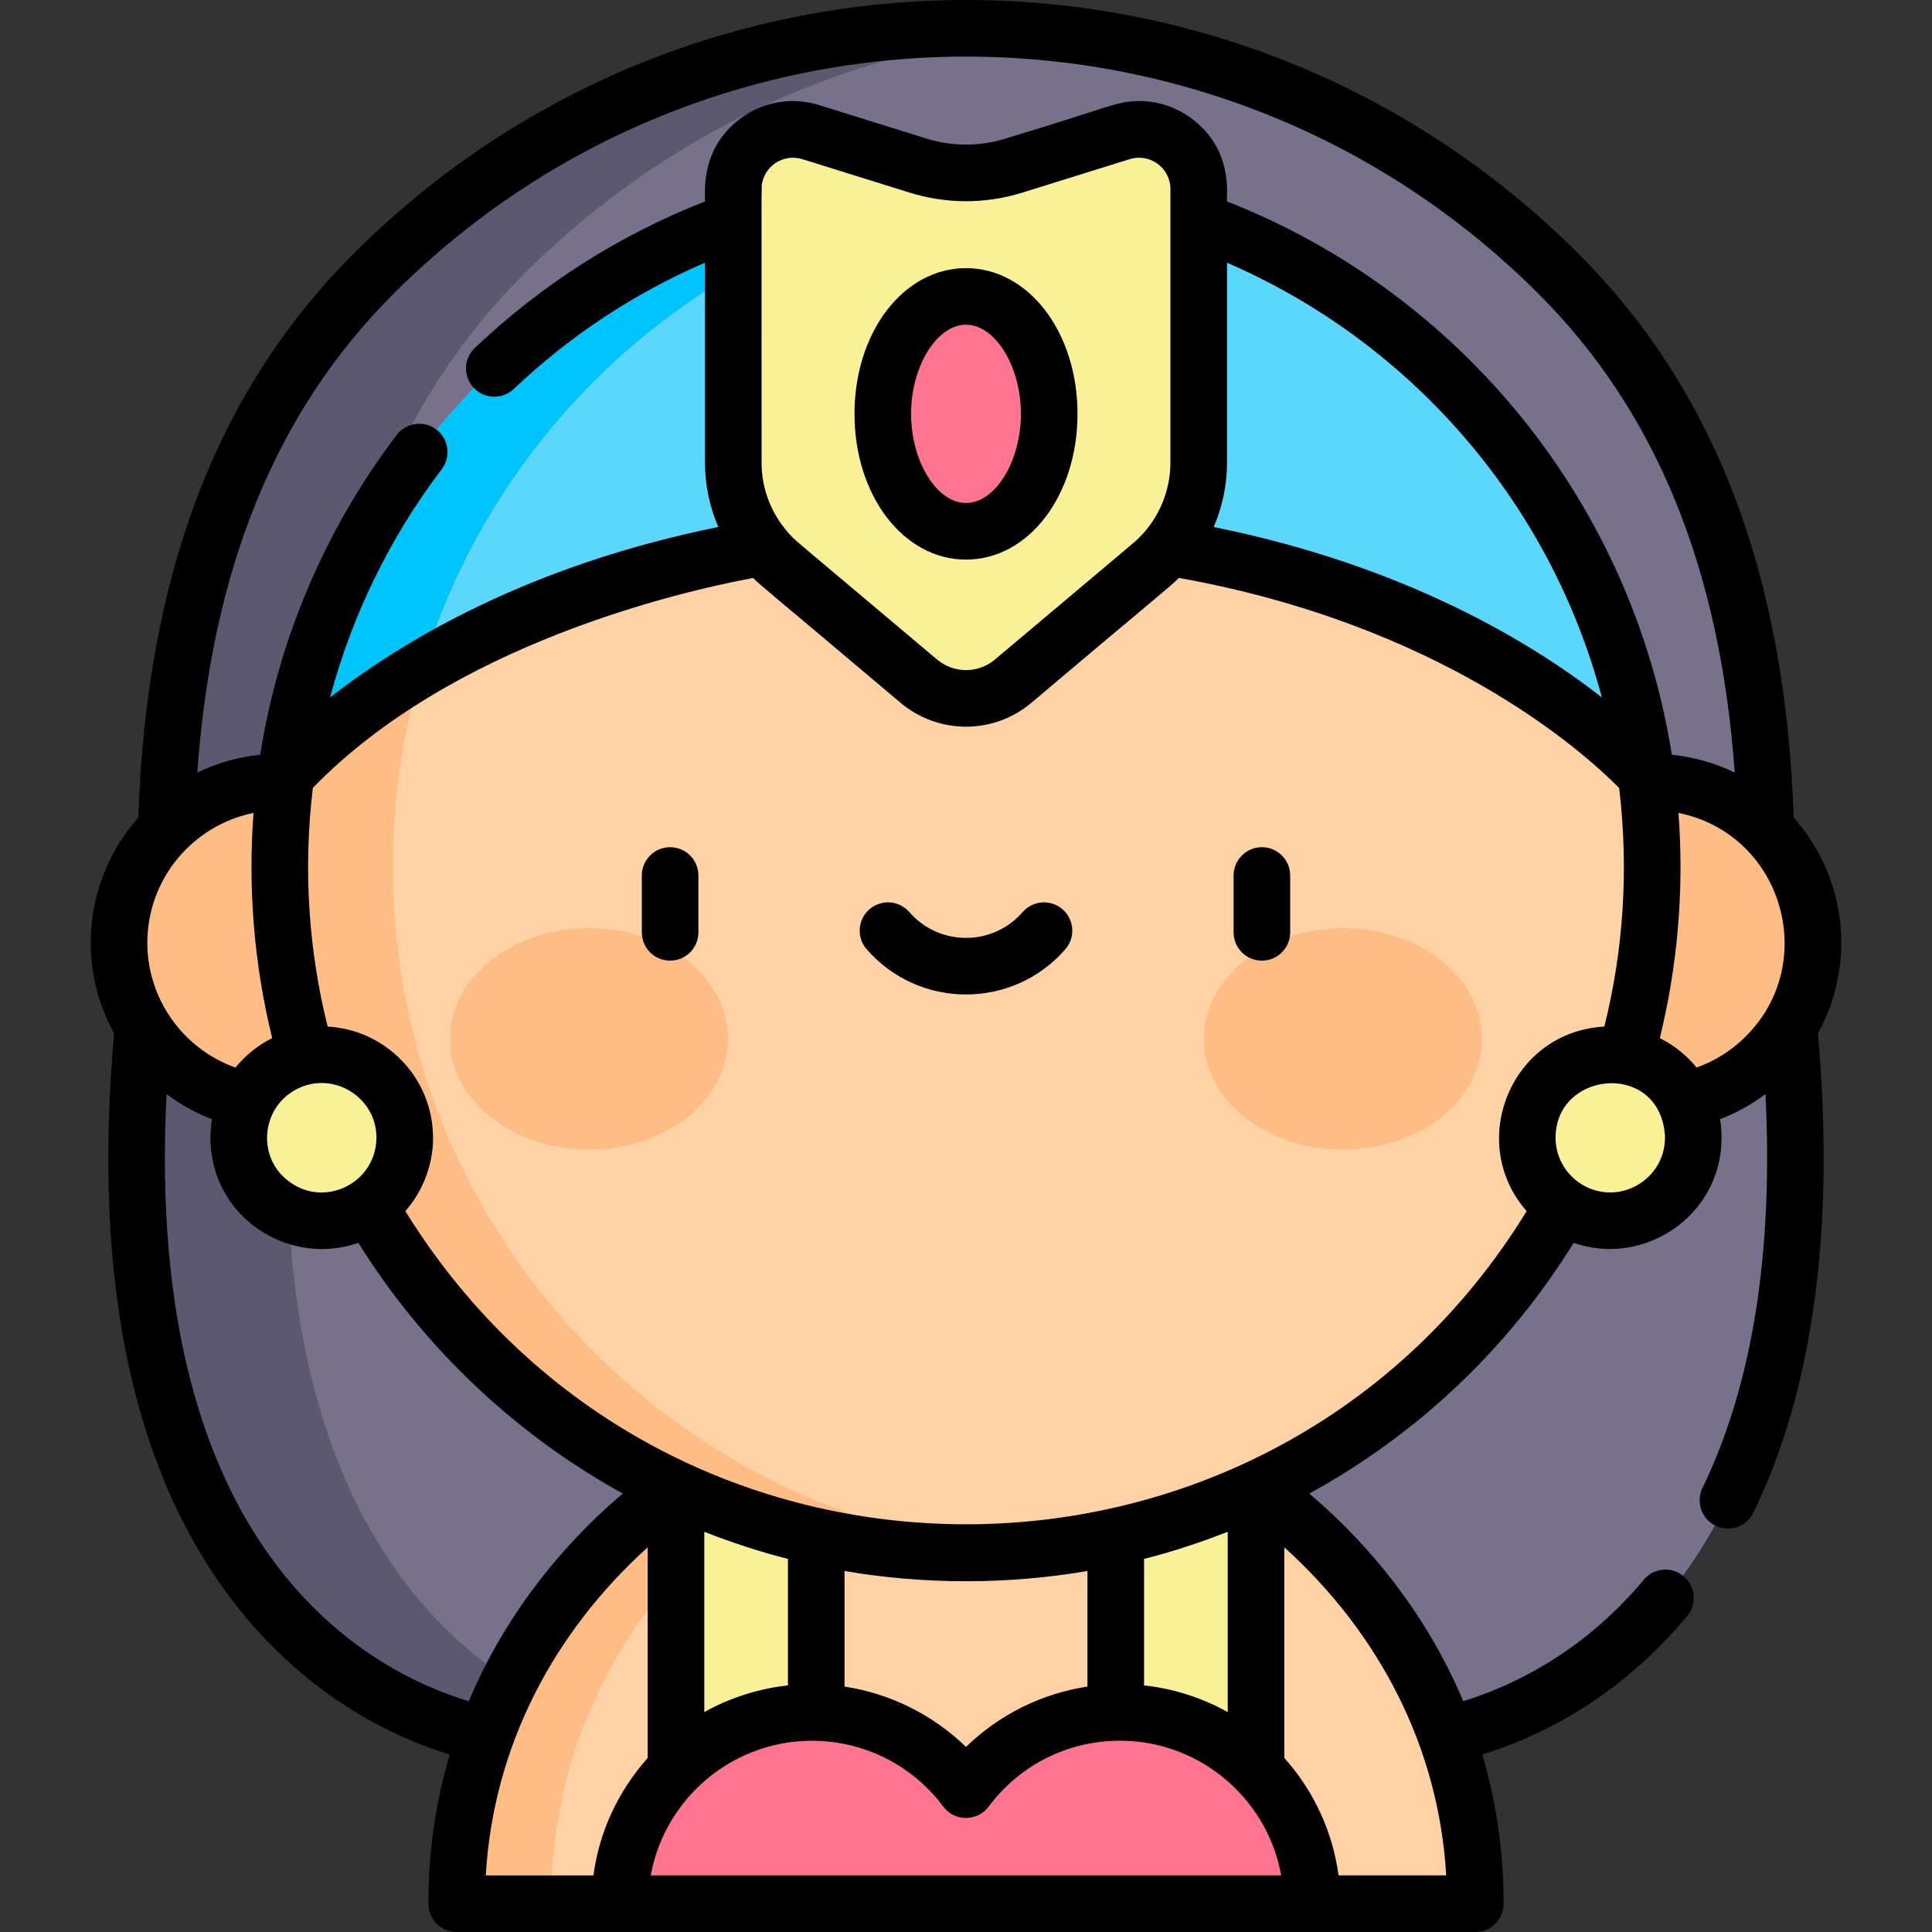<svg id="Capa_1" enable-background="new 0 0 512 512" height="512" viewBox="0 0 512 512" width="512" xmlns="http://www.w3.org/2000/svg"><rect x="0" y="0" width="512" height="512" fill="#333333" stroke="none"/><g><g><path d="m43.903 229.67c0-59.344 13.037-115.135 55-157.098 41.962-41.962 97.753-65.072 157.097-65.072 59.343 0 115.135 23.11 157.097 65.072 41.962 41.963 54.999 97.754 54.999 157.098z" fill="#77718c"/><path d="m276 8.398c-6.612-.586-13.282-.898-20-.898-59.344 0-115.135 23.11-157.097 65.072-41.963 41.963-55 97.754-55 157.098h40c0-59.343 13.037-115.135 55-157.098 37.211-37.212 85.302-59.582 137.097-64.174z" fill="#5c586f"/><path d="m468.097 229.67c40.477 219.85-91.195 231.174-91.195 231.174h-241.804s-131.672-11.324-91.195-231.174z" fill="#77718c"/><path d="m83.903 229.67h-40c-40.477 219.85 91.195 231.174 91.195 231.174h40s-131.672-11.324-91.195-231.174z" fill="#5c586f"/><path d="m75.724 205.424c11.856-88.975 88.048-157.622 180.276-157.622s168.42 68.647 180.276 157.622z" fill="#5bd6fd"/><circle cx="437.874" cy="249.82" fill="#ffbd86" r="42.604"/><path d="m332.863 394.541h-153.726s-58.121 36.73-58.121 109.959h43.234l91.75-15.021 91.751 15.021h43.234c0-73.229-58.122-109.959-58.122-109.959z" fill="#fed2a4"/><path d="m204.137 394.541h-25s-58.121 36.729-58.121 109.959h25c-.001-73.23 58.121-109.959 58.121-109.959z" fill="#ffbd86"/><path d="m179.137 394.541h37.171v84.611h-37.171z" fill="#f9f097"/><path d="m295.692 394.541h37.171v84.611h-37.171z" fill="#f9f097" transform="matrix(-1 0 0 -1 628.556 873.692)"/><path d="m207.366 54.386c-62.656 17.346-111.731 67.374-127.709 130.58-1.689 6.68-3.008 13.507-3.934 20.458h30c8.235-61.802 47.513-113.788 101.642-139.779v-11.259z" fill="#00c4fc"/><path d="m437.878 229.67c0 100.448-81.43 181.878-181.878 181.878s-181.878-81.43-181.878-181.878c0-8.22.544-16.318 1.602-24.246 9.892-10.607 65.887-64.659 180.276-64.659s170.385 54.052 180.276 64.659c1.058 7.928 1.602 16.026 1.602 24.246z" fill="#fed2a4"/><path d="m104.122 229.67c0-8.22.544-16.318 1.602-24.246 1.283-9.63 3.329-19.018 6.058-28.11-20.273 12.189-32.016 23.776-36.058 28.11-.081.606-.138 1.219-.213 1.828-.459-.016-.913-.036-1.385-.036-23.53 0-42.604 19.074-42.604 42.604s19.075 42.604 42.604 42.604c3.977 0 7.473-.556 10.555-1.576 25.125 70.35 92.337 120.7 171.319 120.7h.03c4.818 0 10.302-.237 14.97-.619-93.43-7.63-166.878-85.863-166.878-181.259z" fill="#ffbd86"/><g fill="#f9f097"><circle cx="85.242" cy="301.49" r="21.998"/><circle cx="426.758" cy="301.49" r="21.998"/><path d="m297.156 34.965-28.415 8.862c-8.297 2.588-17.185 2.588-25.482 0l-28.415-8.862c-10.182-3.176-20.523 4.432-20.523 15.097v72.493c0 10.483 4.63 20.43 12.65 27.181l36.528 30.745c7.225 6.081 17.777 6.081 25.002 0l36.528-30.745c8.02-6.75 12.65-16.698 12.65-27.181v-72.493c0-10.666-10.342-18.273-20.523-15.097z"/></g><ellipse cx="256" cy="109.639" fill="#ff748f" rx="22.053" ry="31.125"/><path d="m347.751 504.5c-.127-28.02-22.876-50.697-50.926-50.697-16.708 0-31.537 8.046-40.825 20.474-9.287-12.428-24.116-20.474-40.825-20.474-28.05 0-50.799 22.677-50.926 50.697z" fill="#ff748f"/><g fill="#ffbd86"><ellipse cx="156.097" cy="275.316" rx="36.862" ry="29.355"/><ellipse cx="355.903" cy="275.316" rx="36.862" ry="29.355"/></g></g><g><path d="m177.588 224.518c-4.142 0-7.499 3.357-7.499 7.499v15.067c0 4.142 3.358 7.499 7.499 7.499 4.142 0 7.499-3.358 7.499-7.499v-15.067c0-4.142-3.357-7.499-7.499-7.499z"/><path d="m334.412 224.518c-4.142 0-7.499 3.357-7.499 7.499v15.067c0 4.142 3.358 7.499 7.499 7.499 4.142 0 7.499-3.358 7.499-7.499v-15.067c0-4.142-3.357-7.499-7.499-7.499z"/><path d="m281.6 240.982c-3.123-2.721-7.86-2.396-10.581.726-7.938 9.11-22.076 9.138-30.038 0-2.721-3.123-7.458-3.448-10.58-.727-3.123 2.721-3.448 7.458-.727 10.58 13.933 15.988 38.735 15.971 52.653 0 2.721-3.121 2.396-7.858-.727-10.579z"/><path d="m256 148.3c16.57 0 29.55-16.964 29.55-38.621s-12.98-38.621-29.55-38.621-29.549 16.965-29.549 38.621 12.979 38.621 29.549 38.621zm0-62.243c7.752 0 14.551 11.038 14.551 23.623s-6.8 23.622-14.551 23.622-14.551-11.038-14.551-23.622 6.8-23.623 14.551-23.623z"/><path d="m475.341 216.659c-2.158-64.301-20.795-113.183-56.957-149.345-89.746-89.746-235.011-89.758-324.769 0-36.162 36.161-54.799 85.044-56.957 149.347-14.076 15.882-16.605 38.7-6.417 57.236-5.901 66.224 5.175 117.469 32.959 152.318 18.837 23.628 40.914 34.122 55.974 38.762-3.493 11.801-5.644 24.969-5.644 39.524 0 4.142 3.358 7.499 7.499 7.499h269.942c4.142 0 7.499-3.358 7.499-7.499 0-14.557-2.15-27.727-5.641-39.527 14.544-4.488 35.803-14.499 54.302-36.721 2.65-3.183 2.218-7.912-.966-10.562-3.182-2.649-7.911-2.218-10.561.966-16.668 20.021-36.178 28.605-47.833 32.163-11.473-27.262-29.551-45.544-40.813-55.005 28.785-15.767 52.761-38.487 70.072-66.448 18.56 6.481 39.206-7.103 39.206-27.855-.006-.119.002-2.483-.404-4.901 4.387-1.688 8.595-4.075 12.031-6.666 2.123 42.074-3.473 77.126-16.688 104.369-1.807 3.726-.252 8.213 3.474 10.02 3.727 1.807 8.213.252 10.02-3.474 15.93-32.839 21.673-75.551 17.093-126.969 10.156-18.481 7.694-41.307-6.421-57.232zm-25.725 66.253c-2.524-3.113-5.856-5.86-9.748-7.803 4.6-18.68 6.515-38.936 4.948-59.67 28.136 5.684 37.938 41.103 16.512 60.474-3.341 3.009-7.204 5.374-11.712 6.999zm-22.875 33.096c-8.042 0-14.497-6.58-14.497-14.498 0-17.376 26.107-20.258 28.813-2.168.219 1.443.18 2.268.18 2.168.001 8.317-6.901 14.498-14.496 14.498zm-319.319 4.956c7.942-9.056 7.313-19.337 7.333-19.453 0-15.828-12.509-28.639-27.922-29.454-4.944-19.791-6.567-41.189-3.926-63.254 36.928-38.074 97.193-51.998 116.681-55.637 2.418 2.408 3.138 2.738 39.083 33.086 9.921 8.351 24.533 8.522 34.658 0 32.923-27.859 36.142-30.17 39.097-33.099 69.334 12.447 106.59 45.494 116.67 55.676 2.594 21.702 1.103 43.088-3.929 63.23-24.798 1.334-36.592 30.654-20.591 48.903-67.349 109.925-228.228 111.383-297.154.002zm180.768 95.371v30.627c-12.101 1.829-23.414 7.449-32.189 15.988-8.472-8.243-19.728-14.103-32.189-15.988v-30.628c21.299 3.641 43.383 3.588 64.378.001zm37.167-10.396v47.786c-7.027-3.947-14.786-6.281-22.169-7.075v-33.514c7.951-2.043 14.855-4.348 22.169-7.197zm-138.713 0c7.576 2.984 14.959 5.345 22.169 7.197v33.514c-7.16.769-15.005 3.051-22.169 7.075zm3.025 63.702c19.221-14.006 46.085-9.927 60.324 9.128 2.419 3.238 5.905 2.985 6.007 3.01.1-.024 3.641.157 6.007-3.01 9.448-12.643 24.262-18.676 39.009-17.255 18.974 1.809 35.024 16.209 38.521 35.487h-167.074c2.054-11.369 8.477-20.99 17.206-27.36zm-150.625-219.794c0-16.973 12.108-31.171 28.141-34.408-1.487 19.673.096 39.962 4.948 59.67-3.792 1.893-6.988 4.471-9.748 7.803-14.134-5.075-23.341-18.431-23.341-33.065zm37.318 63.085c-8.591-6.556-7.05-20.223 3.086-24.692 10.043-4.425 21.5 3.675 20.209 14.92-1.278 11.094-14.291 16.802-23.295 9.772zm135.123-271.022c1.204.202-.543-.223 29.543 9.124 9.454 2.948 19.808 3.158 29.945 0l28.412-8.861c5.232-1.634 10.788 2.211 10.788 7.936v72.486c0 7.786-3.272 14.93-8.228 19.822-1.506 1.516.626-.421-38.274 32.36-4.444 3.741-10.897 3.741-15.342 0-39.086-32.919-37.062-31.128-38.446-32.53-5.315-5.437-8.056-12.46-8.056-19.652 0-78.534-.118-72.986.227-74.437.991-4.178 5.119-6.964 9.431-6.248zm113.687 80.684v-52.973c48.146 20.829 85.412 62.862 99.33 115.19-19.169-14.963-52.65-35.009-102.867-45.151 2.3-5.321 3.537-11.111 3.537-17.066zm-220.951-44.675c83.884-83.884 219.662-83.896 303.558 0 31.017 31.017 48.077 72.613 51.938 126.822-5.204-2.528-10.829-4.132-16.673-4.73-10.498-66.577-55.861-122.283-117.872-146.627-.255-1.296 1.948-13.634-9.498-22.054-4.127-3.036-8.996-4.58-13.885-4.552-6.113.088-7.438 1.552-35.282 9.936-6.653 2.075-13.924 2.211-21.014 0l-28.412-8.861c-7.33-2.281-14.875-.848-20.755 3.477-11.338 8.341-9.263 20.856-9.498 22.053-22.652 8.88-43.148 21.92-60.986 38.808-3.008 2.847-3.137 7.594-.29 10.601 2.848 3.008 7.594 3.137 10.601.29 14.977-14.179 31.989-25.398 50.675-33.466v52.979c0 5.955 1.237 11.744 3.536 17.066-50.227 10.144-83.711 30.196-102.878 45.16 5.808-21.802 15.847-42.406 29.586-60.489 2.506-3.298 1.864-8.002-1.434-10.508-3.298-2.505-8.002-1.863-10.508 1.434-18.873 24.84-31.329 54.056-36.174 84.754-5.844.598-11.471 2.202-16.674 4.73 3.862-54.211 20.922-95.806 51.939-126.823zm-60.084 212.024c3.631 2.723 7.772 5.025 12.031 6.667-.291 1.723-.361 3.19-.404 4.901 0 20.859 20.59 34.369 39.211 27.852 16.618 26.752 40.785 50.331 70.076 66.447-11.261 9.464-29.347 27.756-40.824 55.026-27.015-8.137-86.216-39.891-80.09-160.893zm127.508 120.111v55.809c-8.086 9.166-12.863 19.796-14.375 31.139h-28.527c1.943-33.746 17.618-64.088 42.902-86.948zm183.085 86.947c-1.522-11.382-6.435-22.257-14.375-31.139v-55.809c25.268 22.846 40.96 53.186 42.902 86.948z"/></g></g></svg>